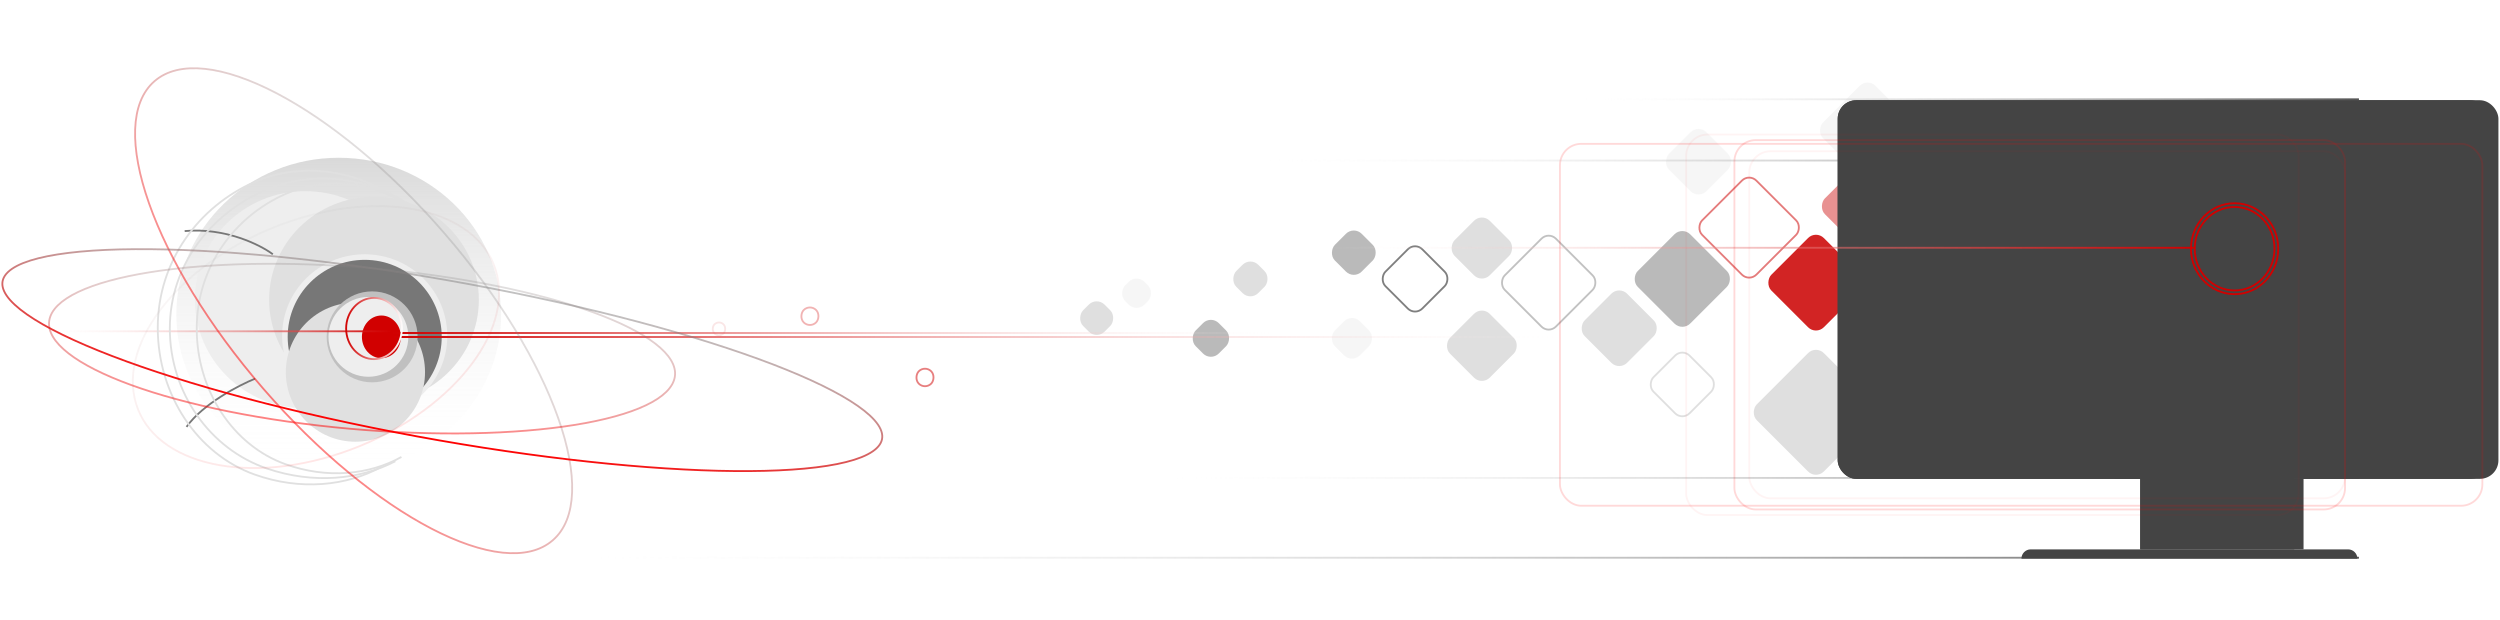 <svg width="1347" height="334" viewBox="0 0 1347 334" fill="none" xmlns="http://www.w3.org/2000/svg">
<rect opacity="0.6" x="942.433" y="93.423" width="41.322" height="41.322" rx="5.5" transform="rotate(45 942.433 93.423)" stroke="#D22424"/>
<rect opacity="0.5" x="798.433" y="114.716" width="26.766" height="26.766" rx="6" transform="rotate(45 798.433 114.716)" fill="#C0C0C0"/>
<rect opacity="0.5" x="873.433" y="103.716" width="33.13" height="33.13" rx="6" transform="rotate(45 873.433 103.716)" fill="white"/>
<rect opacity="0.5" x="729.433" y="121.716" width="20.402" height="20.402" rx="6" transform="rotate(45 729.433 121.716)" fill="#777777"/>
<rect opacity="0.5" x="942.433" y="158" width="40" height="40" rx="6" transform="rotate(45 942.433 158)" fill="white"/>
<rect opacity="0.5" x="798.433" y="164.853" width="30.309" height="30.309" rx="6" transform="rotate(45 798.433 164.853)" fill="#C0C0C0"/>
<rect opacity="0.5" x="872.433" y="154" width="32.326" height="32.326" rx="6" transform="rotate(45 872.433 154)" fill="#C0C0C0"/>
<rect opacity="0.5" x="590.892" y="159.874" width="16.313" height="16.313" rx="6" transform="rotate(45 590.892 159.874)" fill="#C0C0C0"/>
<rect opacity="0.5" x="728.433" y="168.853" width="18.995" height="18.995" rx="6" transform="rotate(45 728.433 168.853)" fill="#EEEEEE"/>
<rect opacity="0.5" x="652.433" y="169.853" width="17.581" height="17.581" rx="6" transform="rotate(45 652.433 169.853)" fill="#777777"/>
<rect x="978.433" y="124" width="40" height="40" rx="6" transform="rotate(45 978.433 124)" fill="#D22424"/>
<rect opacity="0.5" x="834.433" y="124.707" width="39" height="39" rx="5.5" transform="rotate(45 834.433 124.707)" stroke="#848484"/>
<rect opacity="0.5" x="1006.28" y="42" width="40" height="40" rx="6" transform="rotate(45 1006.28 42)" fill="#EEEEEE"/>
<rect opacity="0.5" x="906.433" y="122" width="40" height="40" rx="6" transform="rotate(45 906.433 122)" fill="#777777"/>
<rect opacity="0.5" x="762.433" y="130.423" width="28.088" height="28.088" rx="5.5" transform="rotate(45 762.433 130.423)" stroke="black"/>
<rect opacity="0.5" x="535.381" y="147.619" width="14.679" height="14.679" rx="6" transform="rotate(45 535.381 147.619)" fill="white"/>
<rect opacity="0.5" x="535.381" y="147.619" width="14.679" height="14.679" rx="6" transform="rotate(45 535.381 147.619)" fill="white"/>
<rect opacity="0.3" x="436.383" y="163.707" width="9.436" height="9.436" rx="4.718" transform="rotate(45 436.383 163.707)" stroke="#D10000"/>
<rect opacity="0.5" x="498.381" y="196.707" width="9.436" height="9.436" rx="4.718" transform="rotate(45 498.381 196.707)" stroke="#D10000"/>
<rect opacity="0.1" x="387.383" y="172.328" width="6.876" height="6.876" rx="3.438" transform="rotate(45 387.383 172.328)" stroke="#D10000"/>
<rect opacity="0.5" x="612.381" y="147.619" width="14.679" height="14.679" rx="6" transform="rotate(45 612.381 147.619)" fill="#EEEEEE"/>
<rect opacity="0.5" x="673.717" y="138.432" width="16.762" height="16.762" rx="6" transform="rotate(45 673.717 138.432)" fill="#C0C0C0"/>
<rect opacity="0.5" x="978.433" y="186" width="51.113" height="51.113" rx="6" transform="rotate(45 978.433 186)" fill="#C0C0C0"/>
<rect opacity="0.5" x="906.433" y="187.707" width="27.485" height="27.485" rx="5.5" transform="rotate(45 906.433 187.707)" stroke="#C0C0C0"/>
<rect opacity="0.5" x="915.143" y="67" width="28.485" height="28.485" rx="6" transform="rotate(45 915.143 67)" fill="#EEEEEE"/>
<rect opacity="0.5" x="999.142" y="91" width="28.485" height="28.485" rx="6" transform="rotate(45 999.142 91)" fill="#D22424"/>
<g filter="url(#filter0_i_1297_2904)">
<ellipse cx="167.502" cy="176.5" rx="87.5" ry="84.5" fill="url(#paint0_linear_1297_2904)"/>
</g>
<g filter="url(#filter1_i_1297_2904)">
<ellipse cx="190.502" cy="176.5" rx="59.5" ry="58.5" fill="#EEEEEE"/>
</g>
<g filter="url(#filter2_i_1297_2904)">
<ellipse cx="191.502" cy="176.5" rx="56.5" ry="55.5" fill="#E0E0E0"/>
</g>
<g filter="url(#filter3_i_1297_2904)">
<ellipse cx="196.502" cy="177" rx="44.5" ry="44" fill="#EEEEEE"/>
</g>
<g filter="url(#filter4_i_1297_2904)">
<circle cx="196.502" cy="177.5" r="41.5" fill="#777777"/>
</g>
<g filter="url(#filter5_i_1297_2904)">
<circle cx="197.502" cy="176.5" r="37.5" fill="#E0E0E0"/>
</g>
<g filter="url(#filter6_i_1297_2904)">
<circle cx="200.502" cy="177.5" r="24.5" fill="#C0C0C0"/>
</g>
<g filter="url(#filter7_i_1297_2904)">
<circle cx="198.502" cy="177.5" r="21.5" fill="#EEEEEE"/>
</g>
<g filter="url(#filter8_di_1297_2904)">
<ellipse cx="202.502" cy="177.5" rx="10.5" ry="11.5" fill="#D10000"/>
</g>
<g filter="url(#filter9_d_1297_2904)">
<line x1="696.001" y1="178.5" x2="211.001" y2="178.5" stroke="url(#paint1_linear_1297_2904)" shape-rendering="crispEdges"/>
</g>
<g filter="url(#filter10_d_1297_2904)">
<line x1="853.001" y1="180.5" x2="211.001" y2="180.5" stroke="url(#paint2_linear_1297_2904)" shape-rendering="crispEdges"/>
</g>
<line x1="299.004" y1="300.5" x2="1271" y2="300.5" stroke="url(#paint3_linear_1297_2904)"/>
<line x1="674.001" y1="86.5" x2="1271" y2="86.5" stroke="url(#paint4_linear_1297_2904)"/>
<line x1="623.001" y1="257.5" x2="1271" y2="257.5" stroke="url(#paint5_linear_1297_2904)"/>
<line x1="849.001" y1="53.5" x2="1271" y2="53.5" stroke="url(#paint6_linear_1297_2904)"/>
<line x1="21.003" y1="178.5" x2="211.003" y2="178.5" stroke="url(#paint7_linear_1297_2904)"/>
<rect x="990.149" y="54" width="356" height="204" rx="10" fill="#444444"/>
<g filter="url(#filter11_d_1297_2904)">
<rect x="995.148" y="54" width="351" height="204" rx="10" fill="#444444"/>
</g>
<g filter="url(#filter12_d_1297_2904)">
<path d="M1153.15 107C1153.15 99.268 1159.42 93 1167.15 93H1227.15C1234.88 93 1241.15 99.268 1241.15 107V258H1153.15V107Z" fill="#444444"/>
</g>
<g filter="url(#filter13_d_1297_2904)">
<path d="M1158.15 107C1158.15 99.268 1164.42 93 1172.15 93H1227.15C1234.88 93 1241.15 99.268 1241.15 107V296H1158.15V107Z" fill="#444444"/>
</g>
<rect x="1153.15" y="258" width="88" height="38" fill="#444444"/>
<path d="M1089.15 301C1089.15 298.239 1091.39 296 1094.15 296H1265.15C1267.91 296 1270.15 298.239 1270.15 301V301H1089.15V301Z" fill="#444444"/>
<path d="M137.502 204C128.836 207.5 109.302 217.6 100.502 230" stroke="#777777" stroke-linejoin="round"/>
<path d="M147.002 137C140.336 132 121.502 122.5 99.502 124.5" stroke="#777777" stroke-linejoin="round"/>
<path d="M232.502 120.5C211.502 98 174.002 89.501 144.002 102C114.002 114.5 91.502 142.5 91.502 177C91.502 211.5 113.002 242 144.002 252.5C168.802 260.9 194.002 258.5 213.002 248.5" stroke="#E0E0E0" stroke-linejoin="round"/>
<path d="M234.002 122.469C214.939 100.72 180.896 92.505 153.662 104.587C126.428 116.67 106.002 143.736 106.002 177.084C106.002 210.432 125.52 239.914 153.662 250.064C176.175 258.183 199.052 255.864 216.3 246.197" stroke="#E0E0E0" stroke-linejoin="round"/>
<path d="M225.002 117.425C204.151 93.864 166.917 84.963 137.13 98.053C107.343 111.142 85.002 140.463 85.002 176.591C85.002 212.718 106.35 244.657 137.13 255.652C161.754 264.449 186.775 261.935 205.641 251.464" stroke="#E0E0E0" stroke-linejoin="round"/>
<path d="M1204 109.5C1216.96 109.5 1227.5 120.45 1227.5 134C1227.5 147.55 1216.96 158.5 1204 158.5C1191.04 158.5 1180.5 147.55 1180.5 134C1180.5 120.45 1191.04 109.5 1204 109.5Z" stroke="#D10000"/>
<path d="M1204 111.5C1215.85 111.5 1225.5 121.552 1225.5 134C1225.5 146.448 1215.85 156.5 1204 156.5C1192.15 156.5 1182.5 146.448 1182.5 134C1182.5 121.552 1192.15 111.5 1204 111.5Z" stroke="#D10000"/>
<path d="M201.503 160.5C209.744 160.5 216.503 167.843 216.503 177C216.503 186.157 209.744 193.5 201.503 193.5C193.261 193.5 186.503 186.157 186.503 177C186.503 167.843 193.261 160.5 201.503 160.5Z" stroke="url(#paint8_linear_1297_2904)"/>
<path opacity="0.5" d="M239.098 125.293C268.787 159.514 290.178 195.227 300.773 225.287C306.07 240.318 308.659 253.911 308.253 265.184C307.847 276.456 304.451 285.359 297.833 291.1C291.216 296.841 281.923 298.947 270.707 297.758C259.489 296.569 246.398 292.088 232.264 284.722C204 269.992 171.664 243.775 141.974 209.554C112.285 175.333 90.894 139.621 80.3 109.561C75.002 94.53 72.413 80.937 72.819 69.663C73.225 58.392 76.621 49.489 83.239 43.748C89.857 38.007 99.149 35.901 110.365 37.09C121.583 38.279 134.675 42.76 148.808 50.126C177.072 64.856 209.408 91.072 239.098 125.293Z" stroke="url(#paint9_linear_1297_2904)"/>
<path opacity="0.5" d="M218.291 146.37C264.53 151.701 303.75 161.214 329.78 172.273C342.798 177.804 352.493 183.712 358.125 189.66C363.768 195.62 365.259 201.538 362.144 207.101C359.029 212.665 351.495 217.542 340.267 221.557C329.062 225.564 314.329 228.654 297.072 230.694C262.566 234.773 218.098 234.636 171.859 229.304C125.619 223.973 86.399 214.46 60.369 203.401C47.351 197.87 37.655 191.963 32.024 186.015C26.381 180.055 24.89 174.137 28.005 168.574C31.119 163.01 38.654 158.133 49.882 154.118C61.087 150.111 75.82 147.02 93.077 144.98C127.583 140.901 172.051 141.038 218.291 146.37Z" stroke="url(#paint10_linear_1297_2904)"/>
<path d="M31.021 137.078C46.05 134.706 66.117 133.83 89.827 134.421C137.243 135.603 199.16 142.651 264.335 155.288C329.512 167.925 385.58 183.753 423.54 199.122C442.527 206.809 456.948 214.367 465.714 221.333C470.1 224.818 473.028 228.122 474.426 231.181C475.809 234.21 475.693 236.99 473.999 239.536C472.279 242.12 468.978 244.397 464.171 246.327C459.374 248.252 453.137 249.809 445.622 250.995C430.594 253.366 410.526 254.243 386.816 253.652C339.401 252.47 277.482 245.422 212.308 232.786C147.131 220.149 91.063 204.32 53.103 188.952C34.117 181.265 19.696 173.706 10.93 166.741C6.543 163.255 3.614 159.951 2.217 156.891C0.833 153.862 0.95 151.083 2.644 148.538C4.364 145.953 7.665 143.676 12.473 141.747C17.269 139.821 23.507 138.264 31.021 137.078Z" stroke="url(#paint11_linear_1297_2904)"/>
<path opacity="0.1" d="M156.779 119.112C183.825 110.051 209.803 108.888 229.931 114.306C250.067 119.728 264.277 131.708 267.971 148.873C271.665 166.038 264.177 185.288 248.926 202.565C233.681 219.835 210.73 235.063 183.684 244.125C156.637 253.186 130.659 254.349 110.531 248.93C90.395 243.509 76.186 231.529 72.491 214.364C68.797 197.198 76.285 177.949 91.536 160.672C106.781 143.402 129.732 128.173 156.779 119.112Z" stroke="url(#paint12_linear_1297_2904)"/>
<line x1="715.001" y1="133.5" x2="1182" y2="133.5" stroke="url(#paint13_linear_1297_2904)"/>
<rect opacity="0.3" x="908.501" y="72.5" width="330" height="205" rx="11.5" stroke="#FF0000" stroke-opacity="0.15"/>
<rect x="840.501" y="77.5" width="497" height="195" rx="11.5" stroke="#FF0000" stroke-opacity="0.15"/>
<rect x="934.501" y="75.5" width="329" height="199" rx="11.5" stroke="#FF0000" stroke-opacity="0.15"/>
<rect opacity="0.3" x="942.501" y="81.5" width="321" height="187" rx="11.5" stroke="#FF0000" stroke-opacity="0.15"/>
<defs>
<filter id="filter0_i_1297_2904" x="80.002" y="85" width="190" height="176" filterUnits="userSpaceOnUse" color-interpolation-filters="sRGB">
<feFlood flood-opacity="0" result="BackgroundImageFix"/>
<feBlend mode="normal" in="SourceGraphic" in2="BackgroundImageFix" result="shape"/>
<feColorMatrix in="SourceAlpha" type="matrix" values="0 0 0 0 0 0 0 0 0 0 0 0 0 0 0 0 0 0 127 0" result="hardAlpha"/>
<feMorphology radius="15" operator="dilate" in="SourceAlpha" result="effect1_innerShadow_1297_2904"/>
<feOffset dx="15" dy="-7"/>
<feGaussianBlur stdDeviation="17.15"/>
<feComposite in2="hardAlpha" operator="arithmetic" k2="-1" k3="1"/>
<feColorMatrix type="matrix" values="0 0 0 0 0 0 0 0 0 0 0 0 0 0 0 0 0 0 0.5 0"/>
<feBlend mode="normal" in2="shape" result="effect1_innerShadow_1297_2904"/>
</filter>
<filter id="filter1_i_1297_2904" x="105.002" y="103" width="145" height="132" filterUnits="userSpaceOnUse" color-interpolation-filters="sRGB">
<feFlood flood-opacity="0" result="BackgroundImageFix"/>
<feBlend mode="normal" in="SourceGraphic" in2="BackgroundImageFix" result="shape"/>
<feColorMatrix in="SourceAlpha" type="matrix" values="0 0 0 0 0 0 0 0 0 0 0 0 0 0 0 0 0 0 127 0" result="hardAlpha"/>
<feOffset dx="-26" dy="-15"/>
<feGaussianBlur stdDeviation="15"/>
<feComposite in2="hardAlpha" operator="arithmetic" k2="-1" k3="1"/>
<feColorMatrix type="matrix" values="0 0 0 0 0 0 0 0 0 0 0 0 0 0 0 0 0 0 0.25 0"/>
<feBlend mode="normal" in2="shape" result="effect1_innerShadow_1297_2904"/>
</filter>
<filter id="filter2_i_1297_2904" x="135.002" y="106" width="123" height="126" filterUnits="userSpaceOnUse" color-interpolation-filters="sRGB">
<feFlood flood-opacity="0" result="BackgroundImageFix"/>
<feBlend mode="normal" in="SourceGraphic" in2="BackgroundImageFix" result="shape"/>
<feColorMatrix in="SourceAlpha" type="matrix" values="0 0 0 0 0 0 0 0 0 0 0 0 0 0 0 0 0 0 127 0" result="hardAlpha"/>
<feOffset dx="10" dy="-15"/>
<feGaussianBlur stdDeviation="15"/>
<feComposite in2="hardAlpha" operator="arithmetic" k2="-1" k3="1"/>
<feColorMatrix type="matrix" values="0 0 0 0 0 0 0 0 0 0 0 0 0 0 0 0 0 0 0.25 0"/>
<feBlend mode="normal" in2="shape" result="effect1_innerShadow_1297_2904"/>
</filter>
<filter id="filter3_i_1297_2904" x="152.002" y="133" width="89" height="92" filterUnits="userSpaceOnUse" color-interpolation-filters="sRGB">
<feFlood flood-opacity="0" result="BackgroundImageFix"/>
<feBlend mode="normal" in="SourceGraphic" in2="BackgroundImageFix" result="shape"/>
<feColorMatrix in="SourceAlpha" type="matrix" values="0 0 0 0 0 0 0 0 0 0 0 0 0 0 0 0 0 0 127 0" result="hardAlpha"/>
<feOffset dy="4"/>
<feGaussianBlur stdDeviation="2"/>
<feComposite in2="hardAlpha" operator="arithmetic" k2="-1" k3="1"/>
<feColorMatrix type="matrix" values="0 0 0 0 0 0 0 0 0 0 0 0 0 0 0 0 0 0 0.25 0"/>
<feBlend mode="normal" in2="shape" result="effect1_innerShadow_1297_2904"/>
</filter>
<filter id="filter4_i_1297_2904" x="155.002" y="136" width="83" height="87" filterUnits="userSpaceOnUse" color-interpolation-filters="sRGB">
<feFlood flood-opacity="0" result="BackgroundImageFix"/>
<feBlend mode="normal" in="SourceGraphic" in2="BackgroundImageFix" result="shape"/>
<feColorMatrix in="SourceAlpha" type="matrix" values="0 0 0 0 0 0 0 0 0 0 0 0 0 0 0 0 0 0 127 0" result="hardAlpha"/>
<feOffset dy="4"/>
<feGaussianBlur stdDeviation="2"/>
<feComposite in2="hardAlpha" operator="arithmetic" k2="-1" k3="1"/>
<feColorMatrix type="matrix" values="0 0 0 0 0 0 0 0 0 0 0 0 0 0 0 0 0 0 0.25 0"/>
<feBlend mode="normal" in2="shape" result="effect1_innerShadow_1297_2904"/>
</filter>
<filter id="filter5_i_1297_2904" x="154.002" y="139" width="81" height="93.4" filterUnits="userSpaceOnUse" color-interpolation-filters="sRGB">
<feFlood flood-opacity="0" result="BackgroundImageFix"/>
<feBlend mode="normal" in="SourceGraphic" in2="BackgroundImageFix" result="shape"/>
<feColorMatrix in="SourceAlpha" type="matrix" values="0 0 0 0 0 0 0 0 0 0 0 0 0 0 0 0 0 0 127 0" result="hardAlpha"/>
<feOffset dx="-6" dy="24"/>
<feGaussianBlur stdDeviation="9.2"/>
<feComposite in2="hardAlpha" operator="arithmetic" k2="-1" k3="1"/>
<feColorMatrix type="matrix" values="0 0 0 0 1 0 0 0 0 0.99 0 0 0 0 0.99 0 0 0 0.25 0"/>
<feBlend mode="normal" in2="shape" result="effect1_innerShadow_1297_2904"/>
</filter>
<filter id="filter6_i_1297_2904" x="176.002" y="153" width="49" height="53" filterUnits="userSpaceOnUse" color-interpolation-filters="sRGB">
<feFlood flood-opacity="0" result="BackgroundImageFix"/>
<feBlend mode="normal" in="SourceGraphic" in2="BackgroundImageFix" result="shape"/>
<feColorMatrix in="SourceAlpha" type="matrix" values="0 0 0 0 0 0 0 0 0 0 0 0 0 0 0 0 0 0 127 0" result="hardAlpha"/>
<feOffset dy="4"/>
<feGaussianBlur stdDeviation="2"/>
<feComposite in2="hardAlpha" operator="arithmetic" k2="-1" k3="1"/>
<feColorMatrix type="matrix" values="0 0 0 0 0 0 0 0 0 0 0 0 0 0 0 0 0 0 0.25 0"/>
<feBlend mode="normal" in2="shape" result="effect1_innerShadow_1297_2904"/>
</filter>
<filter id="filter7_i_1297_2904" x="177.002" y="156" width="43" height="47" filterUnits="userSpaceOnUse" color-interpolation-filters="sRGB">
<feFlood flood-opacity="0" result="BackgroundImageFix"/>
<feBlend mode="normal" in="SourceGraphic" in2="BackgroundImageFix" result="shape"/>
<feColorMatrix in="SourceAlpha" type="matrix" values="0 0 0 0 0 0 0 0 0 0 0 0 0 0 0 0 0 0 127 0" result="hardAlpha"/>
<feOffset dy="4"/>
<feGaussianBlur stdDeviation="2"/>
<feComposite in2="hardAlpha" operator="arithmetic" k2="-1" k3="1"/>
<feColorMatrix type="matrix" values="0 0 0 0 0 0 0 0 0 0 0 0 0 0 0 0 0 0 0.25 0"/>
<feBlend mode="normal" in2="shape" result="effect1_innerShadow_1297_2904"/>
</filter>
<filter id="filter8_di_1297_2904" x="188.302" y="159.3" width="34.4" height="36.4" filterUnits="userSpaceOnUse" color-interpolation-filters="sRGB">
<feFlood flood-opacity="0" result="BackgroundImageFix"/>
<feColorMatrix in="SourceAlpha" type="matrix" values="0 0 0 0 0 0 0 0 0 0 0 0 0 0 0 0 0 0 127 0" result="hardAlpha"/>
<feMorphology radius="3" operator="dilate" in="SourceAlpha" result="effect1_dropShadow_1297_2904"/>
<feOffset dx="3"/>
<feGaussianBlur stdDeviation="1.85"/>
<feComposite in2="hardAlpha" operator="out"/>
<feColorMatrix type="matrix" values="0 0 0 0 0.821 0 0 0 0 0 0 0 0 0 0 0 0 0 0.38 0"/>
<feBlend mode="normal" in2="BackgroundImageFix" result="effect1_dropShadow_1297_2904"/>
<feBlend mode="normal" in="SourceGraphic" in2="effect1_dropShadow_1297_2904" result="shape"/>
<feColorMatrix in="SourceAlpha" type="matrix" values="0 0 0 0 0 0 0 0 0 0 0 0 0 0 0 0 0 0 127 0" result="hardAlpha"/>
<feOffset dy="4"/>
<feGaussianBlur stdDeviation="2"/>
<feComposite in2="hardAlpha" operator="arithmetic" k2="-1" k3="1"/>
<feColorMatrix type="matrix" values="0 0 0 0 0 0 0 0 0 0 0 0 0 0 0 0 0 0 0.25 0"/>
<feBlend mode="normal" in2="shape" result="effect2_innerShadow_1297_2904"/>
</filter>
<filter id="filter9_d_1297_2904" x="205.001" y="173" width="497" height="13" filterUnits="userSpaceOnUse" color-interpolation-filters="sRGB">
<feFlood flood-opacity="0" result="BackgroundImageFix"/>
<feColorMatrix in="SourceAlpha" type="matrix" values="0 0 0 0 0 0 0 0 0 0 0 0 0 0 0 0 0 0 127 0" result="hardAlpha"/>
<feOffset dy="1"/>
<feGaussianBlur stdDeviation="3"/>
<feComposite in2="hardAlpha" operator="out"/>
<feColorMatrix type="matrix" values="0 0 0 0 1 0 0 0 0 0 0 0 0 0 0 0 0 0 0.25 0"/>
<feBlend mode="normal" in2="BackgroundImageFix" result="effect1_dropShadow_1297_2904"/>
<feBlend mode="normal" in="SourceGraphic" in2="effect1_dropShadow_1297_2904" result="shape"/>
</filter>
<filter id="filter10_d_1297_2904" x="205.001" y="175" width="654" height="13" filterUnits="userSpaceOnUse" color-interpolation-filters="sRGB">
<feFlood flood-opacity="0" result="BackgroundImageFix"/>
<feColorMatrix in="SourceAlpha" type="matrix" values="0 0 0 0 0 0 0 0 0 0 0 0 0 0 0 0 0 0 127 0" result="hardAlpha"/>
<feOffset dy="1"/>
<feGaussianBlur stdDeviation="3"/>
<feComposite in2="hardAlpha" operator="out"/>
<feColorMatrix type="matrix" values="0 0 0 0 1 0 0 0 0 0 0 0 0 0 0 0 0 0 0.25 0"/>
<feBlend mode="normal" in2="BackgroundImageFix" result="effect1_dropShadow_1297_2904"/>
<feBlend mode="normal" in="SourceGraphic" in2="effect1_dropShadow_1297_2904" result="shape"/>
</filter>
<filter id="filter11_d_1297_2904" x="990.148" y="54" width="356" height="204" filterUnits="userSpaceOnUse" color-interpolation-filters="sRGB">
<feFlood flood-opacity="0" result="BackgroundImageFix"/>
<feColorMatrix in="SourceAlpha" type="matrix" values="0 0 0 0 0 0 0 0 0 0 0 0 0 0 0 0 0 0 127 0" result="hardAlpha"/>
<feOffset dx="-5"/>
<feComposite in2="hardAlpha" operator="out"/>
<feColorMatrix type="matrix" values="0 0 0 0 0 0 0 0 0 0 0 0 0 0 0 0 0 0 0.25 0"/>
<feBlend mode="normal" in2="BackgroundImageFix" result="effect1_dropShadow_1297_2904"/>
<feBlend mode="normal" in="SourceGraphic" in2="effect1_dropShadow_1297_2904" result="shape"/>
</filter>
<filter id="filter12_d_1297_2904" x="1128.05" y="81.9" width="113.1" height="187.2" filterUnits="userSpaceOnUse" color-interpolation-filters="sRGB">
<feFlood flood-opacity="0" result="BackgroundImageFix"/>
<feColorMatrix in="SourceAlpha" type="matrix" values="0 0 0 0 0 0 0 0 0 0 0 0 0 0 0 0 0 0 127 0" result="hardAlpha"/>
<feOffset dx="-14"/>
<feGaussianBlur stdDeviation="5.55"/>
<feComposite in2="hardAlpha" operator="out"/>
<feColorMatrix type="matrix" values="0 0 0 0 0 0 0 0 0 0 0 0 0 0 0 0 0 0 0.25 0"/>
<feBlend mode="normal" in2="BackgroundImageFix" result="effect1_dropShadow_1297_2904"/>
<feBlend mode="normal" in="SourceGraphic" in2="effect1_dropShadow_1297_2904" result="shape"/>
</filter>
<filter id="filter13_d_1297_2904" x="1153.15" y="93" width="88" height="203" filterUnits="userSpaceOnUse" color-interpolation-filters="sRGB">
<feFlood flood-opacity="0" result="BackgroundImageFix"/>
<feColorMatrix in="SourceAlpha" type="matrix" values="0 0 0 0 0 0 0 0 0 0 0 0 0 0 0 0 0 0 127 0" result="hardAlpha"/>
<feOffset dx="-5"/>
<feComposite in2="hardAlpha" operator="out"/>
<feColorMatrix type="matrix" values="0 0 0 0 0 0 0 0 0 0 0 0 0 0 0 0 0 0 0.5 0"/>
<feBlend mode="normal" in2="BackgroundImageFix" result="effect1_dropShadow_1297_2904"/>
<feBlend mode="normal" in="SourceGraphic" in2="effect1_dropShadow_1297_2904" result="shape"/>
</filter>
<linearGradient id="paint0_linear_1297_2904" x1="167.502" y1="92" x2="167.502" y2="261" gradientUnits="userSpaceOnUse">
<stop stop-color="#D9D9D9"/>
<stop offset="1" stop-color="white" stop-opacity="0"/>
</linearGradient>
<linearGradient id="paint1_linear_1297_2904" x1="211.001" y1="177.5" x2="696.001" y2="177.5" gradientUnits="userSpaceOnUse">
<stop stop-color="#D10000"/>
<stop offset="1" stop-color="white" stop-opacity="0"/>
</linearGradient>
<linearGradient id="paint2_linear_1297_2904" x1="211.001" y1="179.5" x2="853.001" y2="179.5" gradientUnits="userSpaceOnUse">
<stop stop-color="#D10000"/>
<stop offset="1" stop-color="white" stop-opacity="0"/>
</linearGradient>
<linearGradient id="paint3_linear_1297_2904" x1="1271" y1="301.5" x2="299.004" y2="301.5" gradientUnits="userSpaceOnUse">
<stop stop-color="#545454"/>
<stop offset="1" stop-color="white" stop-opacity="0"/>
</linearGradient>
<linearGradient id="paint4_linear_1297_2904" x1="1271" y1="87.5" x2="674.001" y2="87.5" gradientUnits="userSpaceOnUse">
<stop stop-color="#545454"/>
<stop offset="1" stop-color="white" stop-opacity="0"/>
</linearGradient>
<linearGradient id="paint5_linear_1297_2904" x1="1271" y1="258.5" x2="623.001" y2="258.5" gradientUnits="userSpaceOnUse">
<stop stop-color="#545454"/>
<stop offset="1" stop-color="white" stop-opacity="0"/>
</linearGradient>
<linearGradient id="paint6_linear_1297_2904" x1="1271" y1="54.5" x2="849.001" y2="54.5" gradientUnits="userSpaceOnUse">
<stop stop-color="#545454"/>
<stop offset="1" stop-color="white" stop-opacity="0"/>
</linearGradient>
<linearGradient id="paint7_linear_1297_2904" x1="211.003" y1="179.5" x2="21.003" y2="179.5" gradientUnits="userSpaceOnUse">
<stop stop-color="#D10000"/>
<stop offset="1" stop-color="white" stop-opacity="0"/>
</linearGradient>
<linearGradient id="paint8_linear_1297_2904" x1="186.003" y1="177" x2="217.003" y2="177" gradientUnits="userSpaceOnUse">
<stop stop-color="#D10000"/>
<stop offset="1" stop-color="white"/>
</linearGradient>
<linearGradient id="paint9_linear_1297_2904" x1="239.475" y1="124.966" x2="141.597" y2="209.882" gradientUnits="userSpaceOnUse">
<stop stop-color="#848484" stop-opacity="0.5"/>
<stop offset="1" stop-color="#FF0000"/>
</linearGradient>
<linearGradient id="paint10_linear_1297_2904" x1="218.535" y1="145.934" x2="208.383" y2="233.981" gradientUnits="userSpaceOnUse">
<stop stop-color="#848484" stop-opacity="0.5"/>
<stop offset="1" stop-color="#FF0000"/>
</linearGradient>
<linearGradient id="paint11_linear_1297_2904" x1="264.43" y1="154.796" x2="247.874" y2="240.191" gradientUnits="userSpaceOnUse">
<stop stop-color="#848484" stop-opacity="0.5"/>
<stop offset="1" stop-color="#FF0000"/>
</linearGradient>
<linearGradient id="paint12_linear_1297_2904" x1="156.673" y1="118.623" x2="197.36" y2="240.067" gradientUnits="userSpaceOnUse">
<stop stop-color="#848484" stop-opacity="0.5"/>
<stop offset="1" stop-color="#FF0000"/>
</linearGradient>
<linearGradient id="paint13_linear_1297_2904" x1="1182" y1="134.5" x2="715.001" y2="134.5" gradientUnits="userSpaceOnUse">
<stop stop-color="#D10000"/>
<stop offset="1" stop-color="white" stop-opacity="0"/>
</linearGradient>
</defs>
</svg>
